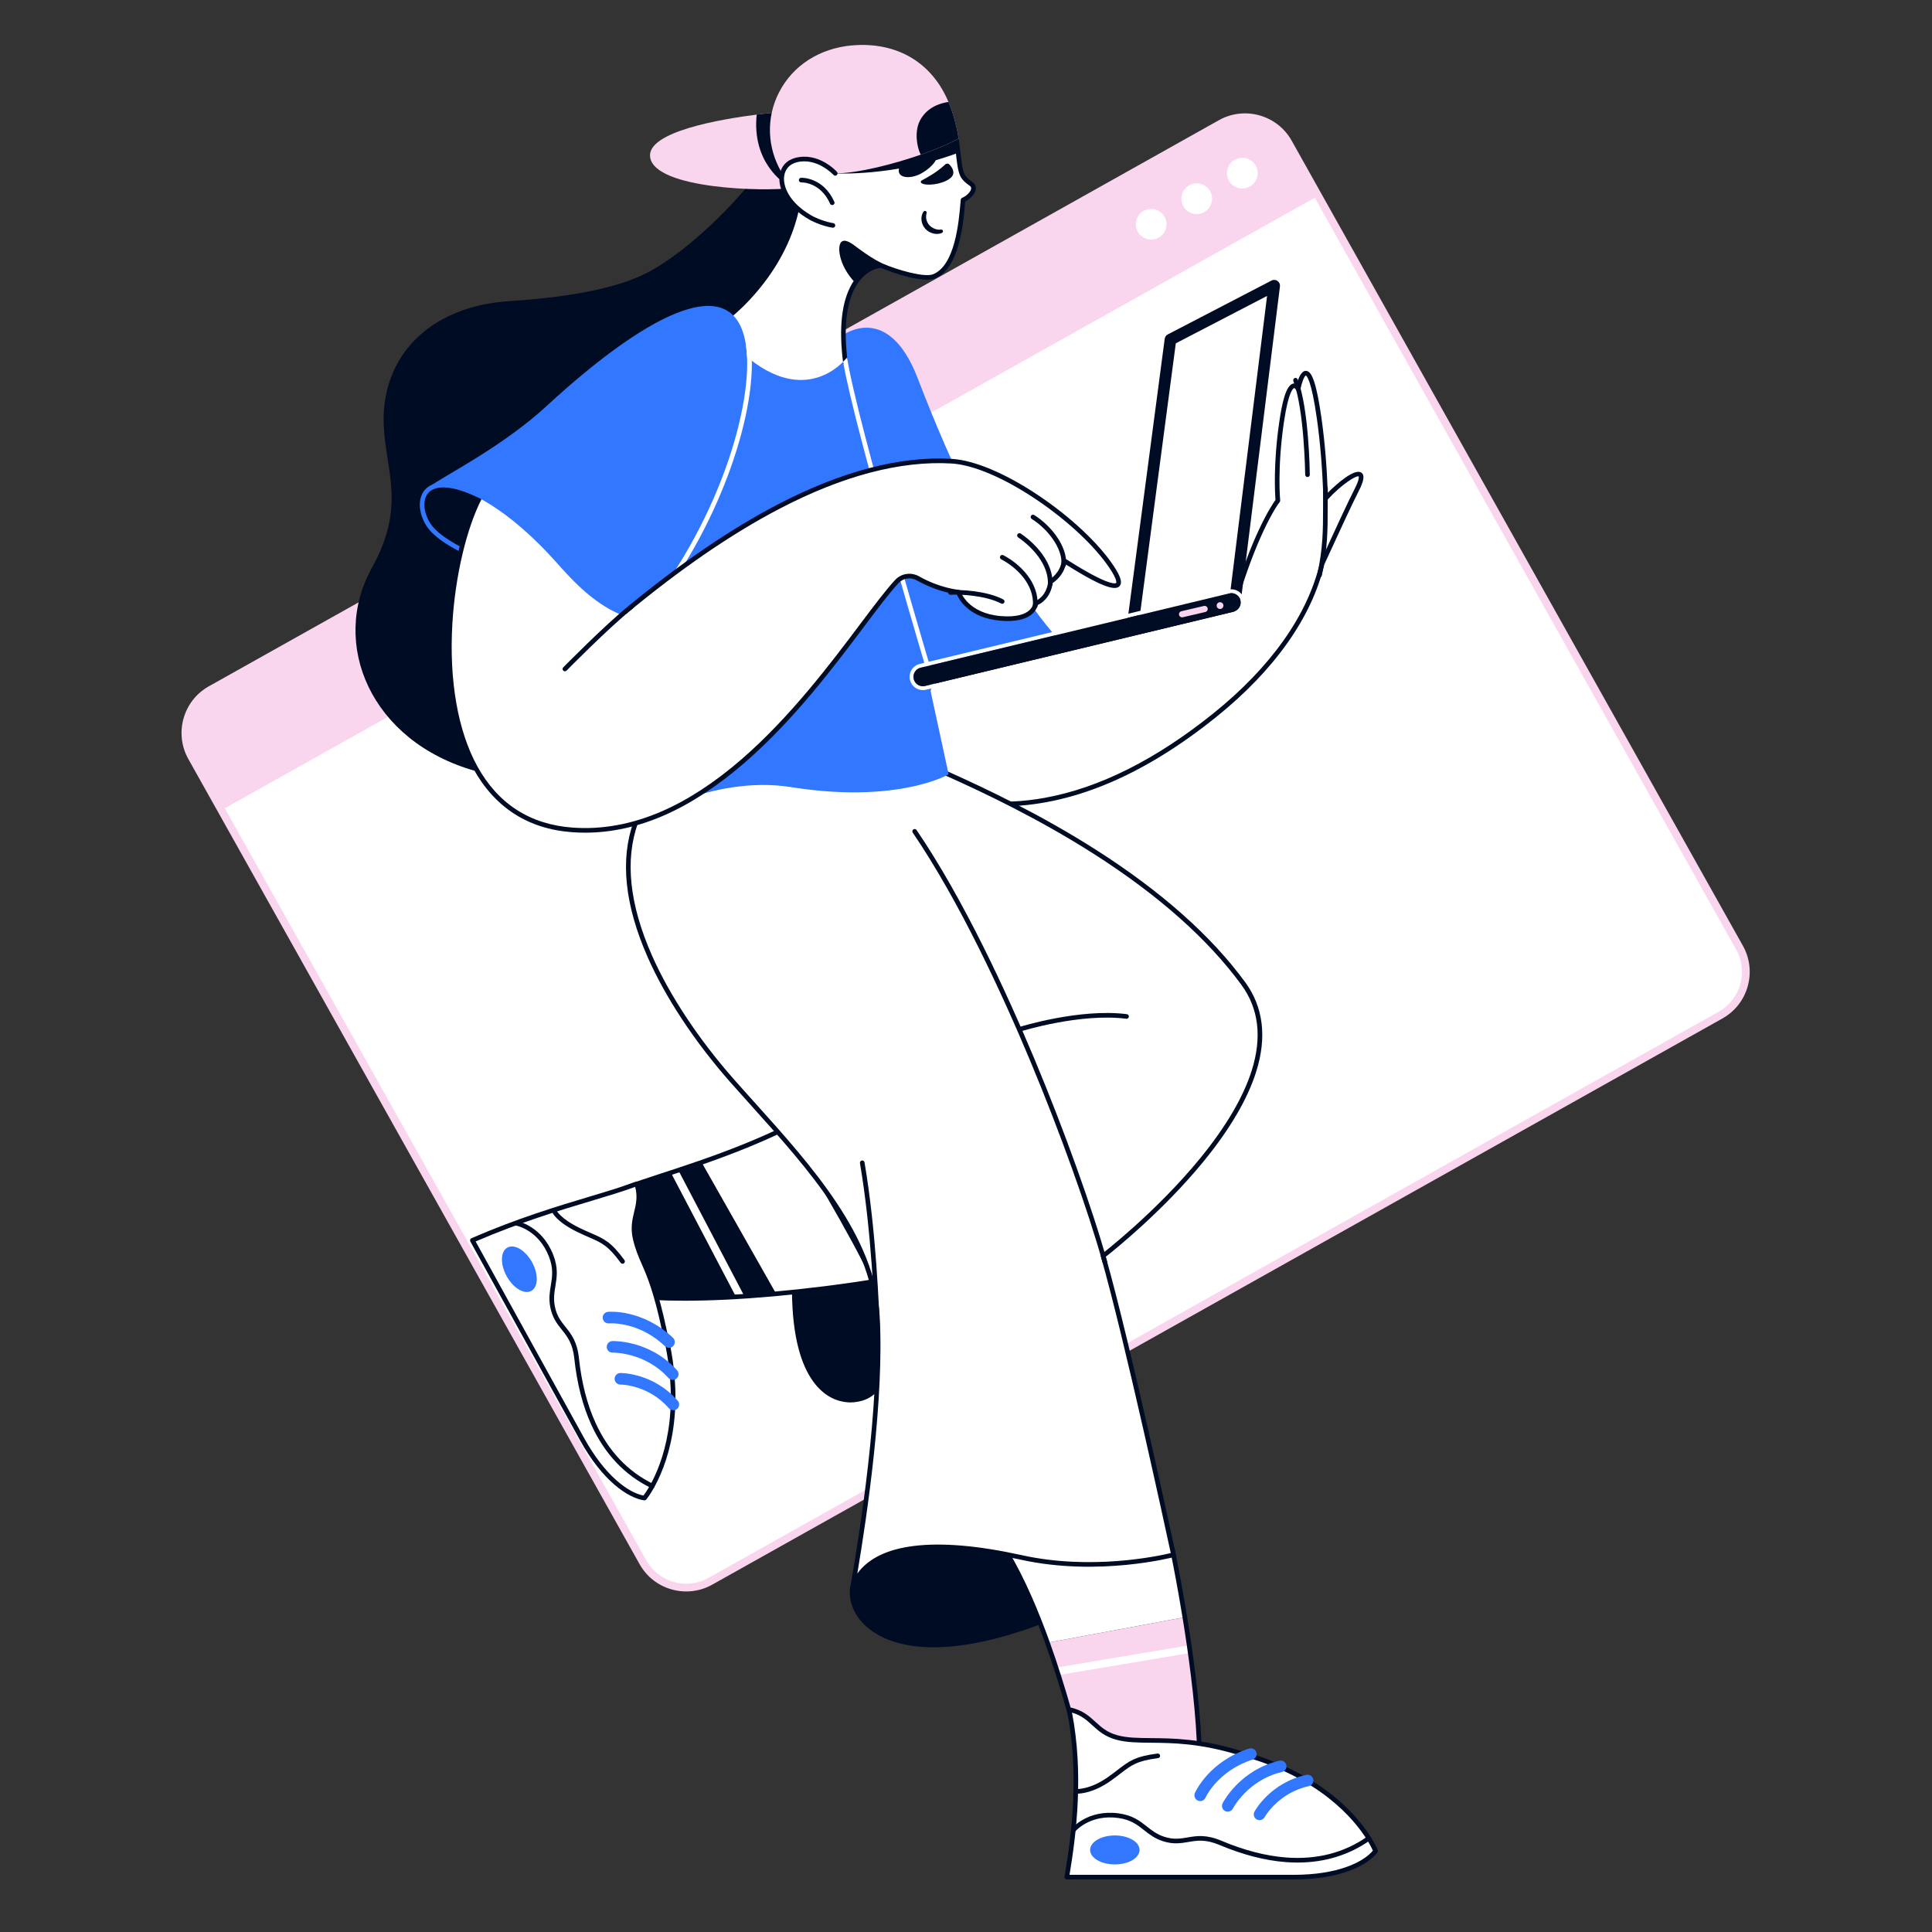 <?xml version="1.0" encoding="UTF-8"?> <svg xmlns="http://www.w3.org/2000/svg" width="701" height="701" viewBox="0 0 701 701" fill="none"><rect x="0" y="0" width="701" height="701" fill="#333333" stroke="none"/> <g clip-path="url(#clip0_185_1109)"> <path d="M624.258 368.324L257.764 573.733C249.098 578.589 238.134 575.504 233.279 566.837L80.145 293.609L69.559 274.723C64.703 266.059 67.791 255.099 76.457 250.239L442.954 44.831C451.62 39.974 462.58 43.06 467.439 51.727L478.08 70.716L631.159 343.84C636.015 352.505 632.924 363.467 624.258 368.324V368.324Z" fill="white"></path> <path d="M625.008 369.511L624.944 369.547L258.45 574.956C253.931 577.488 248.698 578.109 243.712 576.706C238.727 575.302 234.587 572.04 232.056 567.522L78.923 294.295L68.336 275.409C63.122 266.105 66.432 254.296 75.712 249.05L75.772 249.016L442.269 43.608C451.595 38.381 463.435 41.716 468.663 51.041L479.304 70.03L632.383 343.155C634.914 347.672 635.534 352.905 634.129 357.89C632.731 362.852 629.493 366.976 625.008 369.511V369.511ZM77.092 251.491C69.154 255.979 66.323 266.079 70.783 274.038L81.369 292.923L234.502 566.151C236.668 570.016 240.209 572.806 244.473 574.006C248.737 575.207 253.214 574.676 257.079 572.51L623.573 367.101L623.628 367.07C627.465 364.901 630.234 361.374 631.43 357.13C632.632 352.866 632.101 348.39 629.936 344.526L476.858 71.402L466.216 52.413C461.745 44.436 451.617 41.584 443.64 46.054L77.143 251.463L77.092 251.491Z" fill="#FAD5EE"></path> <path d="M478.9 70.711L80.965 293.603L70.378 274.717C65.522 266.053 68.61 255.093 77.276 250.234L443.773 44.825C452.439 39.969 463.4 43.055 468.258 51.722L478.9 70.711Z" fill="#FAD5EE"></path> <path d="M453.49 67.676C456.169 66.162 457.113 62.764 455.599 60.085C454.085 57.407 450.687 56.464 448.008 57.978C445.33 59.492 444.385 62.891 445.899 65.569C447.413 68.247 450.812 69.19 453.49 67.676Z" fill="white"></path> <path d="M436.961 76.947C439.64 75.433 440.584 72.035 439.07 69.357C437.556 66.678 434.157 65.735 431.479 67.249C428.8 68.763 427.856 72.162 429.37 74.84C430.884 77.518 434.282 78.461 436.961 76.947Z" fill="white"></path> <path d="M420.432 86.219C423.11 84.704 424.054 81.306 422.541 78.628C421.027 75.95 417.628 75.006 414.95 76.52C412.271 78.035 411.327 81.433 412.841 84.111C414.355 86.789 417.753 87.733 420.432 86.219Z" fill="white"></path> </g> <g clip-path="url(#clip1_185_1109)"> <path d="M270.967 67.876C270.967 67.876 255.239 87.143 236.946 97.813C227.148 103.528 210.546 107.61 184.962 109.243C155.178 111.144 138.15 129.927 139.238 154.42C139.988 171.286 147.403 183.54 134.884 206.129C119.716 233.495 134.339 268.996 172.495 279.743C172.495 279.743 314.105 112.307 293.013 66.787L270.967 67.876Z" fill="#000C24"></path> <path d="M492.239 177.825C497.882 166.81 487.609 173.565 480.999 180.811C480.697 171.11 479.999 161.364 478.631 151.699C474.548 122.851 471.01 141.085 471.01 141.085C471.01 141.085 467.744 134.553 465.023 153.06C462.508 170.159 463.662 181.635 463.662 181.635C463.662 181.635 455.225 192.522 447.06 221.914L337.104 248.312L332.477 286.064C358.605 295.939 394.927 296.366 440.8 259.47C461.241 243.03 475.093 224.091 479.72 204.496C485.957 190.899 489.954 182.287 492.239 177.825Z" fill="white"></path> <path d="M363.191 292.59C352.656 292.59 342.312 290.678 332.179 286.849C332.003 286.783 331.855 286.659 331.758 286.498C331.66 286.337 331.62 286.148 331.643 285.962L336.271 248.21C336.291 248.041 336.364 247.881 336.477 247.754C336.591 247.626 336.741 247.536 336.908 247.496L446.383 221.213C453.863 194.474 461.448 183.251 462.797 181.39C462.636 179.38 461.924 168.356 464.192 152.937C465.101 146.755 466.505 139.6 469.314 139.15C469.772 139.077 470.183 139.184 470.536 139.382C471.086 137.279 472.121 134.561 473.798 134.561C473.812 134.561 473.825 134.561 473.838 134.562C475.028 134.592 475.956 135.821 476.847 138.547C477.747 141.299 478.627 145.685 479.462 151.581C480.648 159.963 481.404 168.883 481.769 178.793C485.176 175.375 491.546 169.827 493.954 171.496C495.214 172.37 494.916 174.44 492.986 178.208C490.707 182.657 486.687 191.319 480.517 204.771C475.941 224.043 462.391 243.182 441.325 260.125C414.453 281.738 388.288 292.588 363.191 292.59V292.59ZM333.39 285.509C348.138 290.962 363.508 292.298 379.084 289.48C398.83 285.908 419.417 275.591 440.273 258.816C461.074 242.086 474.432 223.235 478.902 204.303C478.915 204.249 478.933 204.196 478.956 204.146C485.156 190.629 489.194 181.927 491.492 177.442C493.452 173.615 492.988 172.868 492.983 172.861C492.135 172.429 486.859 175.631 481.618 181.376C481.505 181.5 481.358 181.587 481.196 181.626C481.034 181.666 480.863 181.656 480.706 181.598C480.55 181.54 480.414 181.436 480.316 181.301C480.219 181.165 480.164 181.003 480.159 180.836C479.827 170.186 479.055 160.694 477.799 151.816C475.777 137.533 474.058 136.342 473.797 136.243C473.247 136.445 472.299 138.853 471.833 141.245C471.8 141.417 471.713 141.574 471.586 141.694C471.458 141.814 471.296 141.892 471.123 141.916C470.949 141.939 470.773 141.908 470.618 141.827C470.463 141.745 470.337 141.617 470.258 141.46C470.115 141.182 469.772 140.775 469.579 140.808C469.378 140.841 467.574 141.471 465.852 153.182C463.384 169.965 464.484 181.438 464.496 181.552C464.517 181.766 464.455 181.98 464.324 182.15C461.435 185.891 454.277 199.064 447.867 222.139C447.827 222.283 447.749 222.414 447.642 222.518C447.534 222.622 447.4 222.695 447.255 222.73L337.865 248.993L333.39 285.509Z" fill="#000C24"></path> <path d="M478.767 209.554C478.642 209.554 478.518 209.526 478.405 209.472C478.291 209.418 478.192 209.339 478.113 209.242C478.034 209.144 477.978 209.03 477.949 208.908C477.921 208.786 477.919 208.659 477.946 208.536C480.053 198.842 480.055 192.043 480.056 184.171C480.057 181.937 480.057 179.628 480.105 177.129C480.107 177.019 480.13 176.91 480.174 176.809C480.219 176.708 480.282 176.617 480.361 176.541C480.441 176.464 480.535 176.404 480.637 176.364C480.74 176.324 480.849 176.304 480.96 176.306C481.07 176.308 481.179 176.332 481.28 176.376C481.381 176.42 481.472 176.484 481.548 176.563C481.625 176.643 481.685 176.736 481.725 176.839C481.765 176.941 481.785 177.051 481.783 177.161C481.736 179.644 481.735 181.946 481.735 184.172C481.733 192.14 481.732 199.023 479.586 208.893C479.546 209.08 479.442 209.248 479.293 209.368C479.144 209.488 478.959 209.554 478.767 209.554V209.554ZM474.412 173.086C474.191 173.086 473.979 172.999 473.822 172.843C473.664 172.688 473.575 172.477 473.572 172.256C473.57 172.021 473.255 148.607 469.274 138.257C469.195 138.049 469.201 137.819 469.292 137.616C469.382 137.413 469.549 137.254 469.757 137.174C469.964 137.094 470.195 137.1 470.398 137.19C470.601 137.28 470.76 137.447 470.841 137.654C474.93 148.286 475.24 171.264 475.251 172.237C475.253 172.347 475.232 172.457 475.191 172.559C475.15 172.661 475.089 172.754 475.012 172.833C474.935 172.912 474.843 172.975 474.742 173.018C474.641 173.062 474.532 173.085 474.422 173.086H474.412Z" fill="#000C24"></path> <path d="M344.18 280.971C344.18 280.971 340.38 283.194 332.602 285.045L337.103 248.312L344.18 280.971Z" fill="#FF9FDE"></path> <path d="M296.823 406.976C296.823 406.976 312.609 435.552 318.869 465.761C325.129 495.969 320.86 506.784 309.887 507.944C298.914 509.104 275.594 496.786 296.823 406.976Z" fill="#000C24"></path> <path d="M308.603 508.849C305.769 508.849 300.85 507.992 296.418 502.959C288.093 493.507 281.264 469.148 296.005 406.783C296.044 406.618 296.132 406.469 296.258 406.355C296.383 406.241 296.54 406.168 296.708 406.145C296.876 406.122 297.047 406.151 297.198 406.227C297.35 406.303 297.475 406.422 297.557 406.57C297.715 406.857 313.476 435.604 319.69 465.591C323.807 485.459 323.595 497.629 319.024 503.891C316.931 506.757 313.971 508.356 309.974 508.779C309.604 508.818 309.141 508.849 308.603 508.849V508.849ZM297.13 409.346C291.046 435.622 288.374 457.208 289.186 473.535C289.84 486.668 292.697 496.195 297.678 501.85C302.434 507.251 307.737 507.328 309.798 507.11C313.297 506.74 315.871 505.363 317.668 502.901C321.882 497.13 322.005 485.037 318.046 465.931C312.814 440.684 300.747 416.301 297.13 409.346ZM425.785 564.139C425.785 564.139 396.14 574.179 368.935 564.739C341.73 555.299 312.064 561.83 309.342 575.982C306.62 590.134 333.204 620.334 425.785 564.139V564.139Z" fill="#000C24"></path> <path d="M338.76 597.708C327.674 597.708 320.733 594.805 316.568 591.909C309.313 586.864 307.698 580.091 308.518 575.824C309.317 571.669 312.326 567.98 317.221 565.156C329.487 558.078 350.865 557.58 369.211 563.946C376.875 566.606 389.726 569.321 407.419 567.151C418.031 565.85 425.442 563.369 425.516 563.344C425.712 563.278 425.925 563.286 426.116 563.367C426.306 563.449 426.459 563.597 426.546 563.785C426.634 563.972 426.649 564.185 426.589 564.383C426.529 564.581 426.398 564.749 426.221 564.857C397.794 582.111 373.19 592.698 353.094 596.322C347.682 597.298 342.928 597.708 338.76 597.708V597.708ZM342.658 561.153C333.125 561.153 324.343 562.984 318.06 566.61C313.601 569.183 310.871 572.479 310.167 576.14C309.441 579.913 310.933 585.946 317.526 590.53C326.153 596.529 353.186 605.875 420.057 566.583C415.971 567.554 411.834 568.298 407.665 568.812C397.714 570.037 382.867 570.461 368.661 565.532C360.223 562.604 351.143 561.153 342.658 561.153V561.153Z" fill="#000C24"></path> <path d="M429.899 586.778L380.06 596.042C377.907 590.06 375.762 584.677 373.65 579.874C370.42 572.523 367.273 566.533 364.32 561.83H425.31C425.31 561.83 425.484 562.647 425.786 564.138C426.565 567.997 428.201 576.377 429.899 586.778V586.778Z" fill="white"></path> <path d="M435.093 632.309C435.093 632.309 396.481 651.297 388.272 621.976C385.572 612.325 382.812 603.695 380.061 596.045V596.042L429.9 586.778V586.781C432.115 600.358 434.434 617.387 435.093 632.309V632.309Z" fill="#FAD5EE"></path> <path d="M383.361 605.066L431.426 596.976L431.89 599.735L383.826 607.825L383.361 605.066Z" fill="white"></path> <path d="M410.672 639.182C405.568 639.182 401.876 638.156 399.364 637.033C393.488 634.406 389.484 629.416 387.464 622.201C384.878 612.956 382.121 604.252 379.271 596.329C379.267 596.316 379.263 596.304 379.259 596.291C377.175 590.504 375.03 585.094 372.883 580.211C369.804 573.204 366.684 567.17 363.611 562.277C363.531 562.149 363.487 562.003 363.483 561.854C363.479 561.704 363.515 561.555 363.587 561.424C363.66 561.293 363.766 561.184 363.895 561.107C364.024 561.031 364.172 560.991 364.322 560.991H425.311C425.504 560.991 425.69 561.057 425.839 561.178C425.989 561.298 426.092 561.467 426.132 561.655C426.132 561.655 426.307 562.474 426.61 563.971C427.427 568.02 429.048 576.347 430.729 586.643L430.733 586.67C432.727 598.892 435.245 616.717 435.932 632.272C435.939 632.435 435.899 632.596 435.816 632.737C435.732 632.877 435.61 632.99 435.464 633.062C435.246 633.169 430.037 635.711 422.976 637.502C418.188 638.717 414.109 639.182 410.672 639.182ZM380.863 595.795C383.722 603.747 386.487 612.479 389.08 621.749C390.96 628.461 394.65 633.087 400.049 635.501C412.658 641.137 430.997 633.266 434.229 631.787C433.511 616.436 431.035 598.948 429.072 586.916L429.068 586.889C427.392 576.632 425.778 568.337 424.965 564.304C424.823 563.606 424.71 563.056 424.63 562.67H365.825C368.684 567.388 371.571 573.054 374.42 579.536C376.586 584.463 378.75 589.921 380.851 595.758L380.863 595.795V595.795Z" fill="#000C24"></path> <path d="M317.236 464.945C317.236 464.945 311.294 465.96 302.041 467.165C301.039 467.296 299.997 467.429 298.919 467.563C292.771 468.331 286.61 468.991 280.439 469.541C266.713 470.76 251.05 471.56 236.985 470.836C201.837 469.027 226.827 431.059 226.827 431.059C234.581 428.28 243.604 425.534 253.538 422.1C262.163 419.117 271.471 415.614 281.223 411.116C282.803 410.389 284.374 409.644 285.937 408.881C285.937 408.881 311.792 451.337 317.236 464.945V464.945Z" fill="white"></path> <path d="M281.527 469.269C267.801 470.488 252.138 471.288 238.073 470.564C202.925 468.754 227.915 430.787 227.915 430.787C235.669 428.008 244.692 425.262 254.626 421.827L281.527 469.269Z" fill="#000C24"></path> <path d="M243.572 425.77L246.05 424.471L269.711 469.588L267.233 470.887L243.572 425.77Z" fill="white"></path> <path d="M248.355 471.952C244.34 471.952 240.533 471.86 236.941 471.675C227.764 471.202 221.731 468.237 219.01 462.863C212.941 450.874 225.585 431.42 226.126 430.597C226.226 430.446 226.373 430.33 226.544 430.269C230.7 428.78 235.235 427.295 240.035 425.723C244.269 424.336 248.647 422.903 253.263 421.307C263.796 417.664 272.569 414.183 280.871 410.354C282.445 409.63 284.011 408.888 285.568 408.127C285.756 408.036 285.971 408.017 286.172 408.076C286.373 408.135 286.544 408.266 286.653 408.445C287.71 410.181 312.608 451.116 318.015 464.633C318.062 464.749 318.082 464.874 318.073 464.999C318.065 465.124 318.029 465.246 317.968 465.355C317.907 465.464 317.822 465.558 317.72 465.63C317.618 465.703 317.5 465.751 317.377 465.772C317.317 465.782 311.313 466.804 302.149 467.998C301.146 468.129 300.102 468.262 299.022 468.396C292.864 469.165 286.694 469.826 280.513 470.377C268.711 471.425 257.943 471.952 248.355 471.952V471.952ZM227.38 431.753C225.972 433.983 215.212 451.649 220.508 462.107C222.938 466.904 228.496 469.559 237.027 469.998C249.117 470.62 263.697 470.186 280.364 468.705C286.41 468.168 292.618 467.503 298.814 466.73C299.892 466.596 300.932 466.463 301.932 466.333C308.856 465.431 313.966 464.628 316.055 464.288C310.367 450.962 288.817 415.253 285.615 409.97C284.274 410.619 282.927 411.255 281.573 411.878C273.221 415.731 264.399 419.231 253.812 422.893C249.182 424.493 244.798 425.929 240.558 427.317C235.872 428.852 231.441 430.303 227.38 431.753V431.753Z" fill="#000C24"></path> <path d="M233.831 543.556C228.404 542.743 219.332 536.915 211.156 522.1L171.393 450.044C197.21 438.818 218.167 434.464 231.026 429.531C233.616 437.853 228.524 441.299 230.511 449.582C232.812 459.176 236.197 459.687 241.127 483.015C241.207 483.392 241.309 483.758 241.398 484.127C241.423 484.231 241.449 484.331 241.473 484.432C243.138 491.451 243.954 497.859 244.176 503.649C245.126 528.633 234.971 542.119 233.921 543.448C233.921 543.448 233.922 543.45 233.92 543.451C233.896 543.482 233.874 543.506 233.859 543.523L233.831 543.556V543.556Z" fill="white"></path> <path d="M233.828 544.395C233.788 544.395 233.747 544.392 233.706 544.386C227.798 543.501 218.579 537.289 210.42 522.505L170.657 450.449C170.601 450.347 170.566 450.234 170.556 450.117C170.546 450.001 170.56 449.884 170.598 449.773C170.635 449.662 170.696 449.561 170.775 449.475C170.854 449.389 170.95 449.321 171.057 449.274C187.699 442.038 202.311 437.654 214.053 434.131C220.55 432.182 226.161 430.498 230.725 428.748C230.832 428.707 230.946 428.688 231.061 428.693C231.176 428.698 231.288 428.726 231.391 428.776C231.495 428.827 231.587 428.897 231.661 428.984C231.736 429.071 231.793 429.173 231.827 429.282C233.237 433.813 232.473 437.001 231.735 440.083C231.057 442.915 230.416 445.589 231.327 449.386C232.172 452.91 233.18 455.216 234.348 457.885C236.353 462.469 238.848 468.173 241.948 482.842C241.989 483.033 242.059 483.327 242.153 483.718C242.836 486.561 244.65 494.114 245.015 503.617C245.964 528.601 235.9 542.284 234.607 543.933C234.574 543.978 234.539 544.02 234.503 544.062L234.476 544.092C234.397 544.186 234.298 544.262 234.186 544.315C234.074 544.367 233.952 544.394 233.828 544.395V544.395ZM172.574 450.447L211.891 521.694C219.531 535.54 227.953 541.557 233.48 542.643C235.307 540.212 244.226 527.083 243.337 503.68C242.979 494.344 241.193 486.909 240.521 484.109C240.446 483.803 240.374 483.496 240.305 483.188C237.241 468.688 234.784 463.071 232.81 458.557C231.61 455.815 230.574 453.446 229.694 449.777C228.69 445.589 229.408 442.591 230.102 439.692C230.768 436.912 231.4 434.276 230.467 430.639C226.011 432.296 220.666 433.899 214.535 435.739C203.037 439.189 188.774 443.468 172.574 450.447V450.447Z" fill="#000C24"></path> <path d="M225.887 458.533C225.755 458.533 225.625 458.502 225.507 458.442C225.389 458.382 225.287 458.296 225.209 458.189C220.646 451.953 218.357 450.957 213.798 448.973C212.573 448.441 211.185 447.837 209.564 447.047C201.876 443.301 200.502 440.142 200.371 439.795C200.291 439.587 200.297 439.356 200.387 439.152C200.477 438.949 200.645 438.789 200.852 438.709C201.06 438.629 201.291 438.635 201.494 438.725C201.698 438.815 201.857 438.983 201.937 439.19C201.97 439.265 203.263 442.11 210.299 445.538C211.888 446.312 213.258 446.908 214.467 447.434C219.152 449.472 221.732 450.595 226.564 457.197C226.629 457.286 226.676 457.387 226.702 457.494C226.728 457.601 226.733 457.713 226.716 457.821C226.699 457.93 226.661 458.035 226.604 458.129C226.547 458.223 226.471 458.305 226.383 458.37C226.239 458.476 226.066 458.533 225.887 458.533V458.533ZM236.667 540.028C236.54 540.028 236.414 539.999 236.3 539.943C226.718 535.288 219.409 527.574 214.577 517.013C211.436 510.149 209.353 502.052 208.387 492.948C207.802 487.43 205.88 485.019 203.845 482.467C202.162 480.357 200.422 478.175 199.661 474.268C199.062 471.189 199.469 468.726 199.863 466.343C200.378 463.229 200.864 460.287 199.183 455.958C195.478 446.415 187.665 444.771 187.334 444.706C186.88 444.616 186.583 444.175 186.672 443.721C186.761 443.267 187.2 442.97 187.654 443.058C188.021 443.129 196.695 444.911 200.748 455.35C202.595 460.108 202.048 463.417 201.52 466.617C201.133 468.956 200.768 471.165 201.309 473.947C201.991 477.45 203.529 479.379 205.157 481.421C207.253 484.048 209.42 486.766 210.057 492.77C211.004 501.694 213.038 509.615 216.104 516.315C220.769 526.511 227.811 533.953 237.034 538.433C237.205 538.516 237.343 538.654 237.425 538.826C237.507 538.997 237.529 539.192 237.486 539.377C237.443 539.562 237.339 539.727 237.19 539.846C237.041 539.964 236.857 540.028 236.667 540.028V540.028Z" fill="#000C24"></path> <path d="M192.778 468.375C195.319 466.973 195.439 462.319 193.044 457.98C190.65 453.641 186.649 451.261 184.108 452.663C181.566 454.065 181.447 458.719 183.841 463.058C186.235 467.397 190.237 469.778 192.778 468.375Z" fill="#3177FF"></path> <path d="M242.747 489.034C242.212 489.034 241.697 488.83 241.307 488.462C237.264 484.648 232.622 482.093 227.51 480.869C223.67 479.949 220.988 480.166 220.961 480.169C219.809 480.267 218.79 479.419 218.686 478.267C218.583 477.116 219.426 476.098 220.577 475.99C221.082 475.943 233.1 474.95 244.188 485.409C244.493 485.697 244.705 486.071 244.796 486.481C244.887 486.891 244.852 487.319 244.697 487.71C244.542 488.1 244.273 488.435 243.926 488.671C243.578 488.907 243.167 489.034 242.747 489.034ZM244.098 500.689C243.804 500.689 243.513 500.628 243.244 500.508C242.975 500.388 242.735 500.213 242.538 499.994C234.045 490.558 222.416 490.784 222.303 490.789C221.144 490.817 220.178 489.914 220.142 488.758C220.105 487.602 221.008 486.635 222.164 486.595C222.714 486.572 235.819 486.255 245.658 497.187C245.929 497.489 246.107 497.863 246.17 498.263C246.234 498.664 246.179 499.074 246.014 499.444C245.85 499.815 245.581 500.129 245.241 500.35C244.901 500.571 244.504 500.689 244.098 500.689V500.689ZM244.316 511.696C244.018 511.697 243.722 511.633 243.45 511.51C243.178 511.387 242.936 511.207 242.739 510.983C235.266 502.475 225.49 502.377 225.149 502.377L225.116 502.378C224.841 502.379 224.567 502.326 224.312 502.222C224.057 502.118 223.825 501.965 223.629 501.771C223.233 501.38 223.009 500.847 223.006 500.291C223.003 499.734 223.221 499.2 223.613 498.804C224.004 498.408 224.537 498.184 225.093 498.181C225.567 498.182 237.064 498.163 245.892 508.213C246.259 508.632 246.445 509.178 246.409 509.734C246.373 510.289 246.118 510.807 245.7 511.174C245.318 511.511 244.826 511.697 244.316 511.696V511.696Z" fill="#3177FF"></path> <path d="M230.687 298.388C219.894 328.276 243.479 366.97 265.525 392.008C287.57 417.046 316.42 445.077 318.325 477.463C320.23 509.849 312.609 557.476 309.343 575.982C315.603 558.836 342.276 558.836 370.581 565.096C398.886 571.355 425.786 564.139 425.786 564.139C425.786 564.139 409.501 488.077 400.247 455.691C400.247 455.691 479.176 395.273 451.142 356.9C423.109 318.527 371.398 293.217 344.181 280.971C316.964 268.724 241.302 268.996 230.687 298.388V298.388Z" fill="white"></path> <path d="M309.343 576.822C309.221 576.822 309.099 576.795 308.988 576.743C308.877 576.691 308.779 576.616 308.7 576.522C308.621 576.428 308.564 576.318 308.532 576.199C308.5 576.081 308.495 575.957 308.516 575.836C311.844 556.983 319.378 509.663 317.487 477.513C315.823 449.227 293.019 423.884 272.901 401.524C270.117 398.431 267.488 395.509 264.894 392.563C252.075 378.003 241.466 361.949 235.023 347.356C226.659 328.415 224.935 311.844 229.897 298.103C232.544 290.775 239.158 284.825 249.557 280.421C262.234 275.05 280.025 272.245 299.653 272.517C317.608 272.768 334.382 275.642 344.525 280.205C357.696 286.132 377.55 295.506 397.806 308.431C421.378 323.471 439.551 339.611 451.82 356.405C458.379 365.385 459.724 376.276 455.817 388.776C452.726 398.664 446.347 409.578 436.857 421.216C422.107 439.304 404.259 453.61 401.209 456.005C410.391 488.352 426.444 563.206 426.606 563.963C426.651 564.174 426.614 564.393 426.502 564.577C426.389 564.76 426.211 564.894 426.003 564.949C425.732 565.022 398.578 572.148 370.399 565.915C354.818 562.47 341.831 561.353 331.797 562.595C320.21 564.03 312.92 568.631 310.131 576.27C310.072 576.431 309.965 576.571 309.824 576.67C309.683 576.768 309.515 576.821 309.343 576.822V576.822ZM230.686 298.388L231.476 298.673C226.665 311.994 228.375 328.145 236.558 346.678C242.934 361.118 253.445 377.019 266.154 391.454C268.742 394.393 271.368 397.311 274.148 400.401C294.451 422.966 317.463 448.541 319.162 477.414C320.908 507.099 314.679 549.557 311.065 570.941C315.011 565.491 321.889 562.13 331.591 560.929C341.814 559.663 354.993 560.789 370.761 564.276C395.901 569.836 420.2 564.617 424.794 563.52C423.028 555.313 408.073 486.139 399.439 455.922C399.393 455.76 399.396 455.587 399.449 455.427C399.502 455.267 399.602 455.127 399.736 455.025C399.933 454.874 419.594 439.737 435.572 420.135C444.921 408.667 451.195 397.944 454.218 388.264C457.954 376.305 456.691 365.919 450.464 357.395C438.319 340.771 420.299 324.773 396.904 309.846C376.74 296.98 356.96 287.641 343.836 281.735C333.893 277.261 317.367 274.443 299.63 274.195C280.226 273.925 262.679 276.685 250.211 281.966C240.261 286.181 233.957 291.802 231.476 298.673L230.686 298.388Z" fill="#000C24"></path> <path d="M400.857 458.642C400.674 458.641 400.496 458.581 400.35 458.47C400.204 458.359 400.098 458.203 400.049 458.026C394.87 439.353 384.568 410.658 373.802 384.923C363.815 361.049 348.312 327.301 331.169 302.104C331.107 302.013 331.063 301.911 331.041 301.803C331.018 301.695 331.018 301.584 331.038 301.475C331.059 301.367 331.1 301.264 331.161 301.172C331.221 301.08 331.299 301 331.391 300.938C331.482 300.876 331.584 300.833 331.692 300.811C331.8 300.788 331.911 300.787 332.02 300.808C332.128 300.828 332.231 300.87 332.323 300.931C332.415 300.991 332.495 301.069 332.557 301.16C349.779 326.473 365.334 360.33 375.351 384.276C386.141 410.07 396.471 438.843 401.667 457.578C401.701 457.703 401.707 457.834 401.682 457.961C401.658 458.088 401.604 458.208 401.526 458.311C401.448 458.414 401.347 458.497 401.231 458.555C401.115 458.612 400.987 458.642 400.857 458.642V458.642ZM318.55 486.611C318.333 486.61 318.124 486.526 317.968 486.376C317.812 486.225 317.72 486.02 317.711 485.803C317.266 474.101 316.222 446.696 312.023 422.023C311.99 421.805 312.044 421.584 312.173 421.405C312.302 421.227 312.495 421.107 312.712 421.07C312.929 421.033 313.152 421.083 313.332 421.208C313.513 421.334 313.637 421.525 313.678 421.741C317.895 446.522 318.942 474.004 319.389 485.739C319.393 485.852 319.375 485.965 319.334 486.07C319.294 486.176 319.233 486.272 319.155 486.353C319.076 486.435 318.982 486.499 318.878 486.544C318.774 486.588 318.663 486.611 318.55 486.611V486.611Z" fill="#000C24"></path> <path d="M370.102 374.275C369.902 374.275 369.708 374.203 369.555 374.073C369.403 373.942 369.302 373.762 369.272 373.563C369.241 373.365 369.282 373.162 369.388 372.992C369.494 372.822 369.658 372.695 369.849 372.635C370.066 372.566 391.723 365.8 408.856 367.976C409.077 368.004 409.278 368.118 409.414 368.294C409.55 368.47 409.611 368.693 409.583 368.914C409.555 369.135 409.44 369.335 409.264 369.471C409.088 369.607 408.866 369.668 408.645 369.641C391.883 367.511 370.57 374.168 370.356 374.235C370.274 374.261 370.188 374.275 370.102 374.275V374.275Z" fill="#000C24"></path> <path d="M337.103 248.312L344.179 280.971C344.179 280.971 340.38 283.194 332.601 285.045C323.255 287.271 308.166 288.955 287.024 285.597C257.902 280.971 230.686 298.388 230.686 298.388L239.395 213.205L270.966 128.021C277.77 132.648 291.651 145.167 306.62 130.471C305.108 126.045 305.61 121.781 305.61 121.781C305.61 121.781 322.158 108.96 333.034 137.405C343.866 165.747 364.711 213.398 388.014 236.09L337.103 248.312Z" fill="#3177FF"></path> <path d="M349.429 72.549C348.876 78.308 347.937 96.651 338.871 100.287C335.178 101.77 324.757 98.496 319.847 96.368C316.97 96.368 312.77 98.49 309.918 103.281C306.981 108.215 304.975 116.545 306.622 130.471C306.622 130.471 292.459 148.364 269.869 128.497C269.869 128.497 269.879 119.041 264.164 114.959C264.164 114.959 284.304 99.718 289.203 75.225C289.748 74.408 295.509 62.847 295.276 62.842C288.453 62.692 285.293 62.294 284.631 62.243L309.167 17.281C325.136 15.828 337.026 23.358 342.823 36.002C348.465 48.301 347.079 59.066 349.181 63.498C349.823 64.853 351.021 65.797 352.224 66.635C354.831 68.377 351.734 71.64 349.429 72.549V72.549Z" fill="white"></path> <path d="M306.757 132.41C306.553 132.409 306.356 132.335 306.203 132.2C306.05 132.066 305.952 131.88 305.925 131.678C304.281 118.96 305.381 109.261 309.196 102.851C312.208 97.793 316.715 95.528 319.846 95.528C319.961 95.528 320.074 95.552 320.18 95.598C325.706 97.993 335.429 100.764 338.558 99.508C346.508 96.32 347.88 80.587 348.467 73.868C348.512 73.346 348.553 72.876 348.592 72.469C348.607 72.315 348.664 72.168 348.757 72.045C348.85 71.921 348.976 71.826 349.12 71.769C350.516 71.218 352.239 69.642 352.369 68.435C352.401 68.134 352.361 67.737 351.756 67.334C350.441 66.417 349.138 65.369 348.421 63.857C347.563 62.046 347.263 59.401 346.883 56.053C346.299 50.904 345.5 43.852 342.059 36.352C336.183 23.534 324.404 16.892 309.687 18.079L285.977 61.528C287.542 61.67 290.515 61.898 295.293 62.002C295.445 62.006 295.592 62.05 295.721 62.13C295.849 62.211 295.954 62.324 296.025 62.458C296.272 62.933 296.304 62.994 293.24 69.188C292.171 71.35 290.507 74.656 289.997 75.534C288.56 82.614 284.876 93.394 275.494 104.81C271.138 110.11 267.184 113.578 265.509 114.958C270.656 119.493 270.708 128.114 270.707 128.498C270.707 128.72 270.619 128.934 270.461 129.091C270.304 129.248 270.091 129.336 269.868 129.336H269.867C269.645 129.336 269.431 129.247 269.274 129.09C269.117 128.933 269.029 128.719 269.029 128.497C269.029 128.406 268.965 119.42 263.675 115.642C263.568 115.565 263.481 115.464 263.42 115.348C263.359 115.231 263.326 115.102 263.324 114.97C263.322 114.839 263.352 114.709 263.409 114.59C263.467 114.472 263.552 114.369 263.656 114.29C263.855 114.139 283.602 98.943 288.379 75.06C288.401 74.953 288.443 74.85 288.504 74.759C288.896 74.17 292.753 66.485 294.051 63.651C288.932 63.508 286.1 63.229 284.984 63.119C284.794 63.1 284.656 63.087 284.565 63.08C284.426 63.069 284.291 63.023 284.173 62.947C284.056 62.871 283.959 62.766 283.892 62.643C283.825 62.52 283.79 62.382 283.791 62.242C283.791 62.102 283.826 61.964 283.893 61.841L308.429 16.879C308.495 16.758 308.59 16.655 308.706 16.579C308.821 16.504 308.953 16.458 309.09 16.445C324.76 15.021 337.336 22.02 343.585 35.653C347.138 43.396 347.954 50.602 348.551 55.864C348.913 59.057 349.199 61.579 349.939 63.138C350.515 64.354 351.668 65.225 352.703 65.947C353.674 66.595 354.152 67.545 354.038 68.614C353.846 70.398 351.994 72.242 350.218 73.116C350.193 73.394 350.167 73.694 350.139 74.014C349.526 81.04 348.091 97.493 339.183 101.066C335.07 102.717 324.391 99.225 319.679 97.21C317.03 97.292 313.258 99.311 310.639 103.71C307.021 109.789 305.995 119.126 307.59 131.463C307.606 131.581 307.596 131.702 307.561 131.816C307.526 131.93 307.467 132.035 307.388 132.125C307.309 132.215 307.212 132.286 307.103 132.336C306.994 132.385 306.876 132.41 306.757 132.41V132.41Z" fill="#000C24"></path> <path d="M347.638 55.449C324.457 64.117 303.053 62.914 303.053 62.914L333.771 54.352L346.187 50.892L347.064 50.648C347.066 50.66 347.068 50.675 347.07 50.688C347.295 52.27 347.459 53.86 347.638 55.449V55.449ZM320.184 95.618C320.111 95.618 320.035 95.623 319.956 95.632C318.247 95.67 313.636 96.854 310.256 102.531C304.216 96.312 303.452 88.613 305.599 87.538C307.232 86.722 309.709 88.853 311.325 90.041C314.58 92.436 317.03 94.069 320.184 95.618Z" fill="#000C24"></path> <path d="M331.336 56.181C327.417 57.624 325.39 61.132 326.325 62.923C327.26 64.715 331.135 64.807 334.722 62.667C338.409 60.468 340.651 57.503 339.733 55.925C338.781 54.29 335.225 54.75 331.336 56.181Z" fill="#000C24"></path> <path d="M341.601 83.882C339.878 84.518 337.553 83.654 336.384 82.27C335.065 80.708 334.846 78.624 335.645 77.07" fill="white"></path> <path d="M341.818 84.467C341.311 84.736 340.743 84.856 340.186 84.886C339.633 84.909 339.08 84.846 338.546 84.698C337.49 84.41 336.509 83.855 335.723 82.995C335.353 82.572 335.045 82.098 334.807 81.588C334.583 81.074 334.416 80.531 334.357 79.973C334.221 78.865 334.456 77.693 335.092 76.785C335.178 76.664 335.304 76.577 335.447 76.539C335.591 76.501 335.743 76.516 335.877 76.58C336.011 76.644 336.118 76.754 336.179 76.889C336.24 77.025 336.251 77.177 336.21 77.32L336.2 77.355C335.98 78.111 335.959 78.911 336.139 79.678C336.234 80.051 336.358 80.416 336.542 80.753C336.715 81.094 336.932 81.412 337.187 81.697C337.665 82.244 338.361 82.692 339.095 82.989C339.836 83.282 340.628 83.418 341.387 83.298L341.426 83.292C341.573 83.268 341.724 83.297 341.851 83.374C341.979 83.451 342.075 83.571 342.122 83.712C342.169 83.854 342.165 84.007 342.109 84.145C342.053 84.284 341.95 84.397 341.818 84.467V84.467ZM334.402 65.486C335.969 64.636 339.776 62.685 342.946 59.678C343.052 59.578 343.176 59.499 343.313 59.447C343.449 59.395 343.594 59.371 343.74 59.375C343.885 59.38 344.029 59.413 344.162 59.473C344.294 59.533 344.414 59.619 344.513 59.726C345.594 60.881 347.009 63.054 344.586 64.825C341.609 67.002 335.929 67.548 334.336 66.444C333.993 66.207 334.036 65.684 334.402 65.486V65.486Z" fill="#000C24"></path> <path d="M288.244 68.028C287.979 68.088 287.663 68.144 287.299 68.196C278.009 69.561 237.643 68.721 235.897 57.064C234.502 47.753 261.828 43.197 274.552 41.587C275.047 41.523 275.517 41.467 275.965 41.412C278.745 41.079 280.578 40.911 280.857 40.884C280.879 40.882 280.893 40.883 280.893 40.883L288.244 68.028Z" fill="#FAD5EE"></path> <path d="M288.243 68.028C287.978 68.088 287.662 68.144 287.298 68.196C283.509 66.319 272.843 58.368 274.551 41.586C275.046 41.523 275.516 41.466 275.964 41.412C278.744 41.078 280.577 40.911 280.856 40.884C280.879 40.882 280.893 40.883 280.893 40.883C280.893 40.883 281.315 59.244 288.243 68.028Z" fill="#000C24"></path> <path d="M347.831 50.265C347.579 50.41 347.325 50.551 347.069 50.687C343.879 52.398 339.257 54.32 334.073 56.122H334.07C328.885 57.923 323.145 59.605 317.713 60.846C312.196 62.103 307.003 62.909 303.051 62.914H302.504C292.088 62.914 289.116 62.607 284.302 62.16L283.599 62.574C278.303 53.574 277.949 42.721 282.647 33.539C287.638 23.79 297.276 17.566 309.091 16.467C317.242 15.734 324.786 17.321 330.908 21.058C336.724 24.609 341.291 30.107 344.143 36.984C344.217 37.161 344.287 37.338 344.358 37.515C345.926 41.368 347.213 46.109 347.831 50.265Z" fill="#FAD5EE"></path> <path d="M303.053 62.914C303.053 62.914 296.731 55.938 288.708 58.115C281.14 60.169 281.325 71.573 293.934 78.875C295.871 79.997 299.391 81.363 302.216 81.79L303.053 62.914Z" fill="white"></path> <path d="M302.218 82.629C302.176 82.629 302.134 82.626 302.091 82.62C299.103 82.169 295.515 80.76 293.514 79.601C289.778 77.438 286.821 74.735 284.964 71.786C283.275 69.105 282.526 66.241 282.855 63.722C283.276 60.501 285.33 58.162 288.488 57.305C296.911 55.019 303.403 62.049 303.675 62.35C303.749 62.431 303.807 62.527 303.844 62.631C303.881 62.734 303.897 62.844 303.892 62.955C303.886 63.065 303.859 63.173 303.812 63.272C303.765 63.372 303.699 63.461 303.617 63.535C303.536 63.609 303.44 63.666 303.337 63.704C303.233 63.741 303.123 63.757 303.013 63.752C302.903 63.746 302.795 63.719 302.695 63.672C302.596 63.625 302.506 63.559 302.432 63.478C302.372 63.412 296.346 56.913 288.928 58.925C286.455 59.596 284.849 61.424 284.52 63.94C284.043 67.591 286.332 73.502 294.355 78.149C296.173 79.201 299.59 80.544 302.342 80.959C302.552 80.99 302.743 81.1 302.875 81.265C303.008 81.431 303.073 81.641 303.057 81.852C303.041 82.064 302.946 82.261 302.79 82.406C302.635 82.55 302.43 82.63 302.218 82.629V82.629Z" fill="#000C24"></path> <path d="M290.693 65.344C290.693 65.344 298.129 65.037 301.958 73.562Z" fill="white"></path> <path d="M301.958 74.401C301.796 74.401 301.638 74.355 301.502 74.267C301.366 74.179 301.258 74.053 301.192 73.906C297.657 66.035 291.007 66.173 290.725 66.183C290.255 66.198 289.873 65.838 289.856 65.376C289.839 64.914 290.197 64.525 290.659 64.505C290.989 64.494 298.708 64.279 302.723 73.218C302.781 73.346 302.805 73.486 302.795 73.626C302.784 73.766 302.739 73.9 302.662 74.018C302.586 74.135 302.482 74.232 302.359 74.299C302.236 74.366 302.098 74.401 301.958 74.401V74.401ZM347.831 50.265C347.58 50.41 347.325 50.551 347.069 50.687C343.879 52.398 339.258 54.32 334.073 56.122H334.07C332.579 53.218 331.863 47.767 333.637 44.063C335.417 40.342 338.953 37.784 344.143 36.984C344.216 37.161 344.287 37.338 344.358 37.515C345.926 41.368 347.213 46.109 347.831 50.265V50.265Z" fill="#000C24"></path> <path d="M499.115 671.607C495.782 675.966 486.296 681.094 469.373 681.094H387.07C389.48 666.963 392.666 643.437 387.879 620.273C396.416 622.025 396.974 628.148 405.186 630.41C414.698 633.031 426.823 629.017 449.631 635.971C449.999 636.083 450.37 636.171 450.736 636.271C450.839 636.299 450.939 636.325 451.039 636.353C457.99 638.286 463.994 640.667 469.171 643.27C491.506 654.509 498.408 669.915 499.064 671.477C499.064 671.477 499.067 671.477 499.067 671.479C499.082 671.515 499.093 671.546 499.1 671.566C499.11 671.595 499.115 671.607 499.115 671.607Z" fill="white"></path> <path d="M469.373 681.933H387.07C386.947 681.933 386.827 681.906 386.716 681.854C386.605 681.803 386.507 681.728 386.429 681.635C386.35 681.541 386.292 681.432 386.26 681.314C386.228 681.197 386.222 681.073 386.242 680.953C388.827 665.793 391.724 643.027 387.056 620.443C387.028 620.307 387.033 620.166 387.073 620.033C387.113 619.899 387.185 619.778 387.283 619.68C387.382 619.581 387.503 619.509 387.636 619.469C387.769 619.429 387.91 619.423 388.047 619.451C392.695 620.405 395.117 622.613 397.46 624.749C399.611 626.711 401.644 628.564 405.409 629.601C408.917 630.568 412.753 630.604 417.61 630.65C425.633 630.726 435.617 630.821 449.875 635.168C450.062 635.225 450.354 635.305 450.742 635.412C453.561 636.188 461.051 638.249 469.547 642.52C491.879 653.758 499 669.182 499.82 671.11C499.831 671.133 499.841 671.157 499.85 671.181C499.87 671.231 499.899 671.307 499.906 671.329C499.953 671.46 499.965 671.601 499.944 671.739C499.922 671.876 499.866 672.006 499.781 672.117C496.153 676.862 486.259 681.933 469.373 681.933V681.933ZM388.063 680.254H469.373C485.187 680.254 494.525 675.788 498.146 671.473C496.9 668.7 489.711 654.546 468.793 644.019C460.445 639.823 453.072 637.794 450.297 637.03C449.89 636.918 449.582 636.833 449.386 636.773C435.359 632.497 425.509 632.404 417.595 632.328C412.812 632.283 408.683 632.244 404.963 631.219C400.81 630.075 398.532 627.998 396.329 625.989C394.292 624.132 392.356 622.367 388.96 621.4C393.221 643.348 390.575 665.265 388.063 680.254V680.254Z" fill="#000C24"></path> <path d="M390.794 650.808C390.53 650.808 390.374 650.796 390.34 650.793C390.119 650.773 389.914 650.666 389.771 650.495C389.628 650.324 389.559 650.103 389.579 649.882C389.621 649.421 390.033 649.087 390.488 649.12C390.563 649.126 395.396 649.445 401.921 644.854C403.367 643.837 404.551 642.925 405.596 642.121C409.644 639.004 411.874 637.288 419.989 636.247C420.209 636.221 420.43 636.283 420.604 636.419C420.778 636.555 420.892 636.755 420.92 636.974C420.948 637.194 420.889 637.415 420.754 637.591C420.62 637.766 420.422 637.882 420.203 637.912C412.537 638.895 410.56 640.417 406.62 643.451C405.562 644.265 404.362 645.189 402.887 646.227C396.897 650.442 392.231 650.808 390.794 650.808V650.808ZM470.792 675.802C469.406 675.802 467.999 675.748 466.573 675.641C459.044 675.074 450.948 672.986 442.51 669.433C437.396 667.279 434.356 667.798 431.139 668.347C428.478 668.8 425.727 669.27 421.938 668.048C418.953 667.085 416.993 665.538 415.097 664.043C412.619 662.088 410.278 660.241 405.675 659.62C395.528 658.255 390.315 664.3 390.098 664.558C389.955 664.728 389.75 664.835 389.529 664.854C389.307 664.874 389.087 664.805 388.916 664.662C388.746 664.52 388.639 664.315 388.619 664.094C388.599 663.873 388.667 663.653 388.809 663.482C389.049 663.195 394.8 656.462 405.899 657.957C410.957 658.638 413.59 660.715 416.137 662.725C417.998 664.193 419.756 665.58 422.453 666.45C425.85 667.545 428.282 667.131 430.856 666.692C434.17 666.127 437.596 665.542 443.161 667.886C451.432 671.368 459.351 673.414 466.698 673.967C477.883 674.808 487.798 672.238 496.177 666.328C496.267 666.265 496.368 666.22 496.476 666.195C496.583 666.171 496.695 666.168 496.803 666.187C496.912 666.206 497.016 666.246 497.109 666.305C497.202 666.364 497.283 666.44 497.346 666.53C497.41 666.62 497.455 666.722 497.479 666.83C497.504 666.937 497.506 667.048 497.488 667.157C497.469 667.266 497.429 667.369 497.37 667.463C497.311 667.556 497.234 667.636 497.144 667.7C489.512 673.084 480.663 675.802 470.792 675.802V675.802Z" fill="#000C24"></path> <path d="M404.505 676.478C409.461 676.478 413.479 674.125 413.479 671.223C413.479 668.32 409.461 665.967 404.505 665.967C399.549 665.967 395.531 668.32 395.531 671.223C395.531 674.125 399.549 676.478 404.505 676.478Z" fill="#3177FF"></path> <path d="M435.472 653.502C435.182 653.502 434.896 653.441 434.63 653.324C433.572 652.859 433.088 651.629 433.55 650.569C433.753 650.103 438.69 639.103 453.204 634.449C453.467 634.365 453.743 634.333 454.018 634.356C454.293 634.378 454.56 634.455 454.805 634.581C455.05 634.707 455.268 634.88 455.446 635.09C455.624 635.3 455.759 635.544 455.843 635.806C455.928 636.069 455.959 636.345 455.936 636.62C455.914 636.894 455.837 637.162 455.711 637.407C455.585 637.652 455.412 637.87 455.202 638.048C454.992 638.226 454.748 638.361 454.486 638.445C441.853 642.496 437.438 652.155 437.395 652.252C437.229 652.624 436.96 652.94 436.619 653.162C436.277 653.384 435.879 653.502 435.472 653.502V653.502ZM445.471 657.352C445.113 657.351 444.76 657.259 444.447 657.084C444.134 656.908 443.871 656.656 443.684 656.35C443.496 656.044 443.391 655.695 443.376 655.337C443.362 654.979 443.44 654.622 443.602 654.303C443.853 653.809 449.903 642.183 464.228 638.852C464.767 638.732 465.332 638.83 465.8 639.125C466.268 639.419 466.601 639.886 466.726 640.425C466.851 640.963 466.759 641.529 466.469 642C466.179 642.471 465.716 642.808 465.179 642.939C452.738 645.832 447.397 656.099 447.344 656.203C447.169 656.549 446.901 656.839 446.57 657.042C446.24 657.245 445.859 657.352 445.471 657.352V657.352ZM457.009 660.424C456.661 660.424 456.319 660.338 456.014 660.172C454.997 659.621 454.615 658.355 455.163 657.336C455.392 656.91 460.931 646.847 473.996 643.974C474.265 643.914 474.543 643.909 474.814 643.957C475.086 644.005 475.345 644.107 475.577 644.255C475.809 644.404 476.01 644.596 476.167 644.822C476.325 645.048 476.437 645.303 476.496 645.573C476.555 645.842 476.56 646.12 476.512 646.391C476.464 646.662 476.362 646.922 476.214 647.154C476.066 647.386 475.873 647.586 475.647 647.744C475.421 647.902 475.166 648.013 474.897 648.073C463.776 650.518 458.904 659.24 458.856 659.328C458.675 659.66 458.408 659.937 458.083 660.13C457.758 660.323 457.387 660.424 457.009 660.424V660.424ZM230.959 224.907C247.017 207.218 273.348 158.702 270.967 128.022C268.518 96.452 236.402 112.237 198.299 147.344C182.022 162.341 161.012 172.654 155.568 176.737C168.36 174.015 186.595 187.078 201.292 203.408C207.378 210.168 217.078 221.642 230.959 224.907Z" fill="#3177FF"></path> <path d="M226.609 222.147C187.775 208.624 161.267 199.757 155.35 190.215C150.113 181.773 153.379 169.614 174.331 180.01C185.873 185.741 202.789 198.32 226.609 222.147Z" fill="#000C24"></path> <path d="M226.608 222.986C226.514 222.986 226.421 222.97 226.332 222.939L221.174 221.145C184.604 208.426 160.444 200.023 154.636 190.658C151.717 185.951 151.545 180.611 154.219 177.672C158.898 172.53 169.061 176.458 174.703 179.258C188.163 185.941 205.826 200.172 227.202 221.554C227.319 221.671 227.399 221.821 227.431 221.983C227.463 222.146 227.447 222.315 227.383 222.468C227.319 222.621 227.212 222.752 227.074 222.845C226.936 222.937 226.774 222.986 226.608 222.986V222.986ZM160.86 176.856C158.485 176.856 156.645 177.5 155.46 178.802C153.289 181.189 153.536 185.7 156.063 189.773C161.557 198.633 186.795 207.411 221.726 219.56L223.399 220.142C203.327 200.333 186.703 187.091 173.957 180.761C168.735 178.17 164.252 176.856 160.86 176.856V176.856Z" fill="#3177FF"></path> <path d="M307.363 129.743C310.835 152.79 339.559 248.927 339.847 249.887L338.283 250.356C338 249.41 310.15 156.33 305.92 131.252" fill="white"></path> <path d="M232.471 226.331C232.312 226.331 232.156 226.285 232.022 226.199C231.887 226.114 231.78 225.992 231.712 225.848C231.645 225.703 231.619 225.543 231.64 225.385C231.66 225.227 231.724 225.078 231.826 224.955C248.829 204.49 258.356 183.605 263.355 169.689C269.48 152.636 272.224 136.153 270.697 125.596C270.665 125.376 270.722 125.152 270.855 124.974C270.988 124.795 271.187 124.677 271.407 124.645C271.627 124.614 271.851 124.671 272.029 124.804C272.207 124.937 272.325 125.136 272.358 125.356C273.947 136.333 271.241 152.699 264.934 170.256C259.89 184.299 250.276 205.375 233.117 226.028C233.038 226.123 232.939 226.199 232.828 226.252C232.716 226.304 232.594 226.331 232.471 226.331V226.331Z" fill="white"></path> <path d="M226.609 222.147C258.719 195.579 303.783 164.883 345.343 167.339C362.596 168.36 392.083 188.984 403.241 205.585C414.4 222.186 386.639 203.68 386.095 203.408C385.55 208.578 381.196 211.028 381.196 211.028C380.379 217.56 375.752 218.92 375.752 218.92C375.752 218.92 375.48 225.452 362.961 224.363C350.441 223.275 347.719 214.838 347.719 214.838C347.719 214.838 340.915 214.294 333.101 209.868C330.58 208.441 327.435 208.832 325.453 210.946C308.255 229.305 265.468 305.48 207.553 301.11C151.28 296.859 158.653 209.77 174.332 180.01C203.701 186.872 222.791 207.581 226.609 222.147V222.147Z" fill="white"></path> <path d="M212.291 302.127C210.686 302.127 209.085 302.067 207.488 301.947C191.566 300.744 179.546 293.001 171.763 278.932C164.523 265.844 161.219 247.101 162.461 226.155C163.508 208.489 167.772 190.657 173.588 179.619C173.674 179.454 173.813 179.323 173.982 179.246C174.151 179.169 174.34 179.15 174.521 179.193C191.652 183.195 203.599 191.39 210.606 197.56C218.768 204.748 224.699 213.102 227.061 220.685C246.871 204.377 264.868 192.081 282.043 183.115C305.288 170.981 326.604 165.392 345.392 166.502C353.564 166.985 365.102 171.877 377.045 179.924C388.44 187.6 398.493 197.018 403.937 205.117C406.654 209.16 407.344 211.498 406.174 212.698C404.931 213.972 401.59 214.213 386.712 204.79C385.814 208.666 382.993 210.851 381.973 211.531C381.147 216.979 377.803 218.958 376.502 219.53C376.337 220.263 375.862 221.576 374.505 222.769C372.143 224.847 368.232 225.664 362.887 225.2C351.632 224.221 347.961 217.565 347.121 215.618C345.347 215.396 339.413 214.409 332.686 210.599C330.472 209.346 327.748 209.724 326.064 211.52C322.813 214.992 318.52 220.706 313.55 227.322C302.819 241.606 288.124 261.168 270.271 276.662C260.499 285.142 250.682 291.578 241.09 295.789C231.493 300.002 221.828 302.127 212.291 302.127V302.127ZM174.773 180.978C169.215 191.858 165.153 209.117 164.136 226.254C162.913 246.887 166.144 265.306 173.232 278.12C180.724 291.662 192.292 299.116 207.615 300.273C218.425 301.089 229.458 299.063 240.415 294.252C249.852 290.109 259.526 283.764 269.17 275.394C286.888 260.017 301.522 240.537 312.207 226.314C317.207 219.658 321.525 213.911 324.839 210.373C327.054 208.008 330.621 207.501 333.513 209.139C341.056 213.411 347.718 213.996 347.785 214.002C347.951 214.016 348.108 214.078 348.238 214.181C348.368 214.284 348.465 214.423 348.516 214.581C348.622 214.901 351.265 222.504 363.031 223.528C369.05 224.05 371.965 222.74 373.35 221.549C374.806 220.296 374.909 218.934 374.912 218.877C374.935 218.525 375.175 218.215 375.513 218.115C375.677 218.065 379.628 216.787 380.361 210.924C380.377 210.794 380.424 210.669 380.497 210.56C380.57 210.451 380.668 210.361 380.782 210.297C380.82 210.275 384.768 207.977 385.258 203.32C385.272 203.185 385.319 203.056 385.394 202.943C385.469 202.83 385.571 202.737 385.69 202.672C385.809 202.607 385.942 202.572 386.077 202.569C386.213 202.566 386.347 202.597 386.468 202.657C386.546 202.696 386.63 202.749 387.179 203.098C403.046 213.195 404.901 211.599 404.972 211.526C404.979 211.518 405.675 210.714 402.542 206.053C397.213 198.125 387.331 188.877 376.106 181.315C364.405 173.432 353.173 168.644 345.292 168.178C326.809 167.083 305.791 172.612 282.819 184.603C265.464 193.662 247.252 206.155 227.142 222.794C227.034 222.884 226.904 222.945 226.766 222.971C226.627 222.998 226.484 222.989 226.35 222.946C226.216 222.903 226.094 222.826 225.998 222.724C225.901 222.621 225.831 222.496 225.795 222.36C223.806 214.769 217.864 206.189 209.495 198.819C202.72 192.853 191.225 184.953 174.773 180.978V180.978Z" fill="#000C24"></path> <path d="M363.638 219.079C363.507 219.079 363.374 219.048 363.249 218.983C357.616 216.033 348.302 215.57 344.919 215.811C344.45 215.849 344.054 215.496 344.022 215.034C344.006 214.812 344.079 214.593 344.225 214.424C344.37 214.256 344.577 214.153 344.799 214.137C348.481 213.875 358.02 214.349 364.028 217.496C364.194 217.583 364.327 217.724 364.404 217.895C364.481 218.066 364.499 218.258 364.454 218.441C364.409 218.623 364.304 218.785 364.156 218.901C364.008 219.017 363.826 219.079 363.638 219.079V219.079ZM375.615 220.712C375.5 220.712 375.386 220.688 375.28 220.643C375.175 220.597 375.079 220.53 375.001 220.446C374.922 220.361 374.862 220.262 374.823 220.154C374.785 220.045 374.769 219.93 374.777 219.815C375.311 212.067 368.901 205.875 363.251 202.927C363.058 202.822 362.915 202.645 362.851 202.434C362.787 202.224 362.808 201.997 362.91 201.803C363.012 201.608 363.186 201.461 363.394 201.393C363.603 201.325 363.831 201.341 364.027 201.439C370.128 204.621 377.042 211.374 376.452 219.931C376.437 220.142 376.342 220.341 376.187 220.486C376.032 220.631 375.827 220.712 375.615 220.712V220.712ZM381.058 212.819L381.028 212.819C380.805 212.811 380.595 212.715 380.443 212.552C380.292 212.389 380.211 212.173 380.219 211.95C380.335 208.692 379.198 205.376 376.838 202.095C374.976 199.505 372.343 196.98 369.425 194.983C369.333 194.921 369.254 194.842 369.193 194.749C369.132 194.657 369.09 194.553 369.069 194.445C369.048 194.336 369.049 194.224 369.072 194.115C369.094 194.007 369.138 193.904 369.201 193.813C369.263 193.721 369.343 193.643 369.436 193.583C369.529 193.523 369.633 193.481 369.742 193.461C369.851 193.441 369.963 193.443 370.071 193.467C370.179 193.49 370.282 193.535 370.373 193.598C373.448 195.702 376.228 198.371 378.201 201.115C380.783 204.705 382.027 208.371 381.897 212.01C381.889 212.227 381.797 212.433 381.641 212.584C381.484 212.735 381.275 212.819 381.058 212.819V212.819ZM385.957 205.744C385.841 205.744 385.726 205.72 385.619 205.673C385.513 205.626 385.417 205.557 385.338 205.472C385.259 205.386 385.199 205.285 385.162 205.174C385.124 205.064 385.11 204.947 385.12 204.832C385.629 198.975 380.047 191.827 374.355 188.298C374.166 188.18 374.031 187.993 373.98 187.776C373.929 187.559 373.967 187.331 374.084 187.142C374.201 186.953 374.389 186.818 374.606 186.767C374.822 186.716 375.05 186.754 375.24 186.871C381.278 190.615 387.379 198.232 386.792 204.977C386.774 205.186 386.679 205.381 386.524 205.523C386.369 205.664 386.167 205.743 385.957 205.744V205.744Z" fill="#000C24"></path> <path d="M228.467 220.616L225.402 223.101C214.448 218.539 206.53 209.226 201.291 203.408C188.649 189.359 173.383 177.73 161.223 176.489C167.771 171.738 184.177 166.937 200.398 179.665C220.517 195.453 228.467 220.616 228.467 220.616Z" fill="#3177FF"></path> <path d="M204.967 243.573C204.801 243.573 204.639 243.524 204.502 243.432C204.364 243.341 204.256 243.211 204.192 243.058C204.128 242.906 204.111 242.738 204.142 242.575C204.173 242.413 204.252 242.263 204.368 242.146C204.519 241.991 219.586 226.671 228.494 219.51C228.667 219.37 228.889 219.305 229.11 219.329C229.332 219.354 229.535 219.464 229.674 219.638C229.814 219.811 229.878 220.033 229.854 220.255C229.83 220.476 229.719 220.679 229.546 220.818C220.715 227.917 205.716 243.169 205.565 243.322C205.487 243.401 205.394 243.464 205.291 243.508C205.188 243.551 205.078 243.573 204.967 243.573V243.573Z" fill="#000C24"></path> </g> <g clip-path="url(#clip2_185_1109)"> <path d="M410.885 227.65L424.666 123.322L424.681 123.209L424.892 123.098L462.459 104.614L447.995 218.911L410.885 227.65Z" fill="white"></path> <path d="M410.888 229.756C410.588 229.757 410.292 229.693 410.018 229.569C409.745 229.446 409.502 229.265 409.304 229.039C409.106 228.814 408.959 228.549 408.872 228.262C408.785 227.974 408.76 227.672 408.799 227.375L422.597 122.926C422.642 122.593 422.766 122.275 422.96 121.999C423.153 121.723 423.41 121.498 423.708 121.342L423.92 121.232L461.355 101.789C461.695 101.613 462.077 101.533 462.459 101.557C462.842 101.582 463.21 101.711 463.525 101.93C463.839 102.15 464.088 102.451 464.244 102.801C464.401 103.151 464.458 103.538 464.411 103.918L450.084 219.171C449.94 220.325 448.888 221.145 447.737 221.001C447.183 220.932 446.679 220.645 446.336 220.205C445.993 219.764 445.84 219.205 445.908 218.651L459.742 107.372L426.623 124.571L412.971 227.926C412.904 228.432 412.656 228.896 412.273 229.233C411.89 229.569 411.398 229.755 410.888 229.756V229.756Z" fill="#000C24"></path> <path d="M446.771 215.223C448.312 215.223 449.708 216.275 450.085 217.839C450.525 219.672 449.397 221.516 447.566 221.957L335.643 248.898C335.375 248.963 335.106 248.993 334.843 248.993C333.302 248.993 331.905 247.942 331.529 246.377C331.088 244.544 332.216 242.701 334.048 242.26L445.971 215.318C446.239 215.254 446.507 215.223 446.771 215.223M446.772 213.819C446.393 213.819 446.013 213.864 445.642 213.954L333.719 240.895C333.104 241.041 332.524 241.308 332.013 241.68C331.501 242.053 331.068 242.523 330.74 243.063C330.408 243.602 330.187 244.202 330.088 244.827C329.989 245.452 330.015 246.091 330.165 246.706C330.415 247.758 331.013 248.696 331.862 249.366C332.711 250.036 333.761 250.4 334.842 250.397C335.221 250.397 335.6 250.352 335.971 250.263L447.894 223.322C448.509 223.176 449.089 222.909 449.601 222.536C450.112 222.164 450.545 221.694 450.874 221.153C451.205 220.614 451.427 220.015 451.526 219.39C451.624 218.765 451.598 218.126 451.449 217.511C451.199 216.458 450.601 215.521 449.752 214.851C448.903 214.181 447.853 213.817 446.772 213.819V213.819Z" fill="white"></path> <path d="M334.843 248.993C333.302 248.993 331.905 247.942 331.529 246.377C331.089 244.544 332.216 242.701 334.048 242.26L445.971 215.318C447.802 214.877 449.644 216.006 450.085 217.839C450.525 219.672 449.397 221.516 447.566 221.957L335.643 248.898C335.375 248.963 335.107 248.993 334.843 248.993V248.993Z" fill="#000C24"></path> <path d="M442.675 220.959C443.353 220.959 443.903 220.409 443.903 219.73C443.903 219.051 443.353 218.501 442.675 218.501C441.997 218.501 441.447 219.051 441.447 219.73C441.447 220.409 441.997 220.959 442.675 220.959Z" fill="#FAD5EE"></path> <path d="M428.893 223.994C428.618 223.994 428.352 223.893 428.147 223.709C427.941 223.526 427.81 223.273 427.779 222.999C427.747 222.725 427.818 222.449 427.976 222.224C428.135 221.999 428.371 221.84 428.639 221.777L436.826 219.865C436.969 219.832 437.118 219.827 437.263 219.851C437.409 219.875 437.548 219.927 437.673 220.005C437.798 220.083 437.907 220.185 437.993 220.304C438.079 220.424 438.14 220.56 438.174 220.704C438.207 220.847 438.212 220.996 438.188 221.142C438.164 221.287 438.112 221.426 438.034 221.552C437.956 221.677 437.855 221.786 437.735 221.872C437.615 221.958 437.48 222.019 437.336 222.053L429.15 223.965C429.066 223.984 428.98 223.994 428.893 223.994Z" fill="#FAD5EE"></path> </g> <defs> <clipPath id="clip0_185_1109"> <rect width="460.136" height="375.175" fill="white" transform="translate(57.764 259.196) rotate(-29.479)"></rect> </clipPath> <clipPath id="clip1_185_1109"> <rect width="370.969" height="665.67" fill="white" transform="translate(128.984 16.263)"></rect> </clipPath> <clipPath id="clip2_185_1109"> <rect width="134.872" height="149.173" fill="white" transform="translate(330.031 101.224)"></rect> </clipPath> </defs> </svg> 